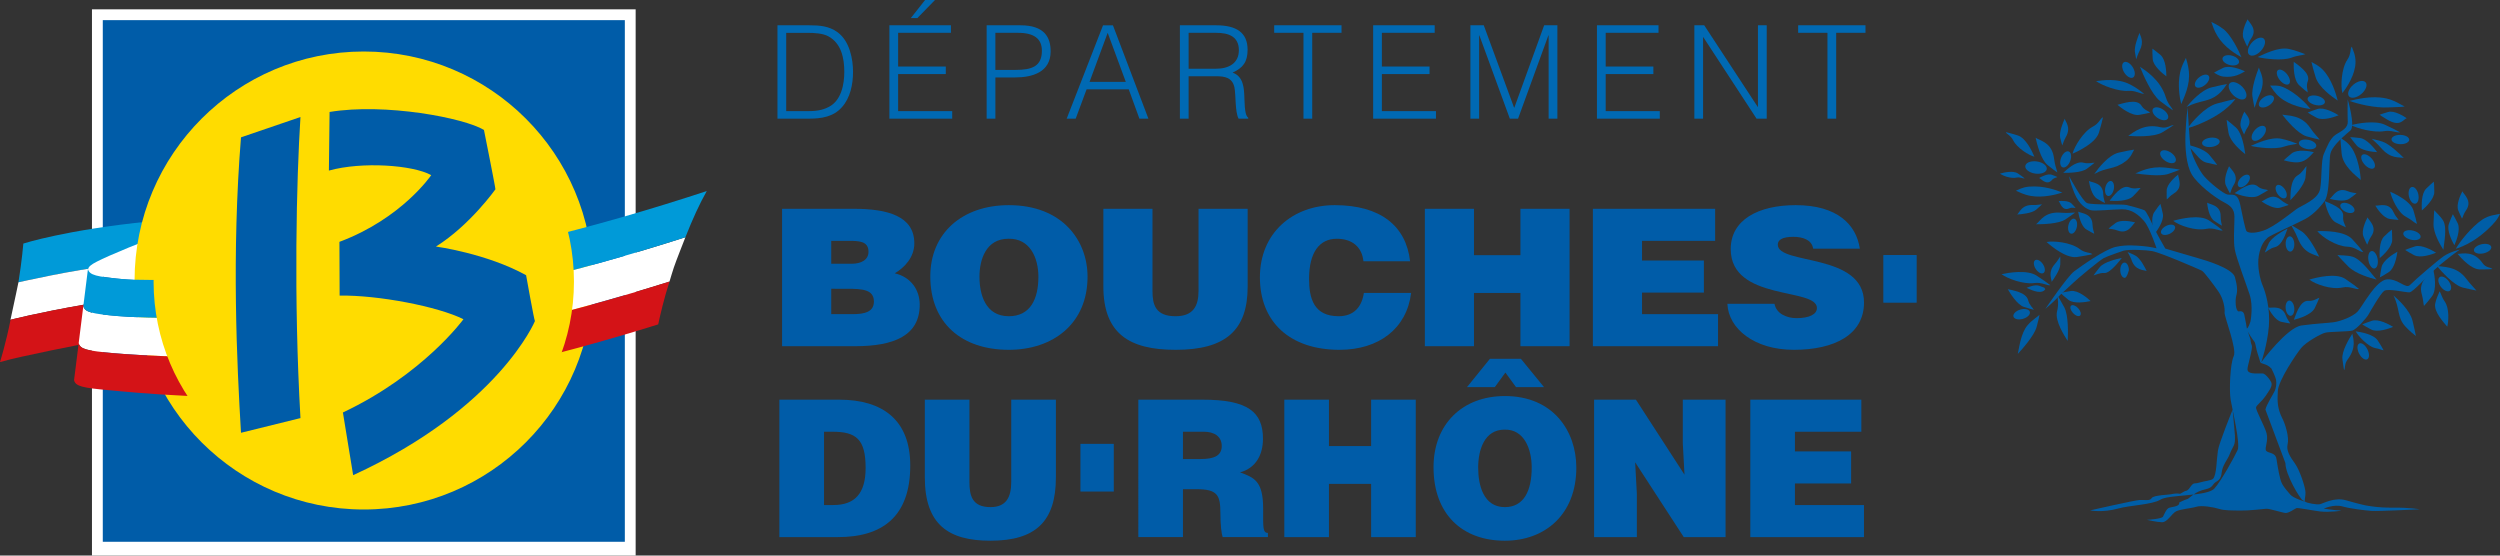 <?xml version="1.0" encoding="utf-8"?>
<!-- Generator: Adobe Illustrator 16.0.0, SVG Export Plug-In . SVG Version: 6.00 Build 0)  -->
<!DOCTYPE svg PUBLIC "-//W3C//DTD SVG 1.1//EN" "http://www.w3.org/Graphics/SVG/1.1/DTD/svg11.dtd">
<svg version="1.1" id="Layer_1" xmlns="http://www.w3.org/2000/svg" xmlns:xlink="http://www.w3.org/1999/xlink" x="0px" y="0px"
	 width="225px" height="50px" viewBox="0 0 225 50" style="enable-background:new 0 0 225 50;" xml:space="preserve">
<rect x="0" y="0" width="225" height="50" fill="#333333" stroke="none"/>
<g>
	<g>
		<path style="fill:#005EA7;" d="M205.688,41.682c0,1.032,1.3,3.188,1.55,3.336l0.249,0.146c-0.149-0.109,0.017-0.36,0.007-0.843
			c-0.011-0.482-0.517-1.998-0.945-2.6c-0.427-0.602-0.808-1.146-0.661-1.756c0.147-0.611-0.2-1.764-0.469-2.291
			c-0.444-0.866-0.474-1.526-0.416-2.485c0.057-0.96,1.661-3.331,2.101-3.867c0.44-0.537,1.765-1.278,2.165-1.379
			c0.401-0.101,2.045-0.093,2.429-0.188c0.385-0.098,1.283-1.131,1.461-1.438c0.178-0.306,1.071-1.884,1.414-2.136
			c0.344-0.25,1.99,0.162,2.287,0.13c0.296-0.029,1.516-1.358,1.881-1.701c1.347-1.265,2.64-2.145,2.64-2.145
			s-0.828,0.178-1.427,0.581c-0.512,0.344-2.559,2.094-3.053,2.601c-0.385,0.394-1.041-0.564-2.05-0.507
			c-1.009,0.057-2.225,2.421-2.658,2.894c-0.435,0.472-1.566,0.882-2.146,0.965c-0.58,0.081-1.587,0.112-2.907,0.293
			c-1.32,0.179-3.623,3.304-3.623,3.304s0.541-1.553,0.679-3.213c0.139-1.659-0.311-3.114-0.542-3.646
			c-0.232-0.53-0.534-1.756-0.358-2.744c0.177-0.988,0.542-1.37,0.795-1.601c0.252-0.23,2.401-1.165,3.366-1.674
			c0.965-0.513,1.675-1.511,1.675-1.511c0.629-0.618,0.442-3.681,0.604-4.371c0.125-0.539,0.745-1.209,1.797-2.086
			c0.477-0.397-0.238-2.806-0.238-2.806s-0.031,1.394,0.005,1.978c0.036,0.586-0.495,0.835-1.052,1.176
			c-0.555,0.343-0.825,1.147-1.095,1.738c-0.271,0.589-0.168,2.188-0.338,3.16c-0.171,0.973-1.675,1.492-2.123,1.815
			c-0.448,0.325-2.026,1.621-2.986,1.943c-0.96,0.323-1.412,0.167-1.518,0.053c-0.106-0.115-0.398-1.551-0.563-2.361
			c-0.242-1.186-0.772-0.857-1.158-0.939c-0.386-0.081-1.62-1.091-2.104-1.654c-0.485-0.563-1.121-1.944-1.209-2.506
			c-0.088-0.562-0.27-3.675-0.27-3.675s-0.137,1.095-0.189,2.377c-0.052,1.283,0.07,2.795,0.565,3.647
			c0.496,0.853,2.015,2.06,2.983,2.556c0.969,0.498,0.858,1.066,0.851,1.69c-0.007,0.625-0.093,1.746,0.035,2.496
			c0.126,0.749,0.994,3.023,1.341,4.079c0.347,1.057,0.071,2.429,0.071,2.429c-0.184,0.586-0.321,0.623-0.321,0.623
			s-0.135-0.83-0.234-1.253c-0.099-0.423-0.482-0.283-0.482-0.283c-0.336-0.024-0.342-1.086-0.235-1.438
			c0.106-0.349,0.106-0.833-0.125-1.65c-0.229-0.815-2.712-1.538-3.298-1.702c-0.584-0.166-2.967-0.871-2.967-0.871
			s-0.781-1.347-1.035-1.911c-0.254-0.563-0.674-1.438-0.833-1.531c-0.158-0.092-1.22-0.388-1.624-0.481
			c-0.404-0.093-3.123,0.017-3.553-0.174c-0.431-0.188-1.6-2.392-1.6-2.392s0,0.37,0.453,1.478c0.453,1.108,1.096,1.438,1.458,1.553
			c0.36,0.113,1.969-0.07,2.845-0.079c0.875-0.008,1.488,0.501,1.987,1.074c0.499,0.572,1.111,2.437,1.111,2.437
			s-0.605-0.142-1.156-0.188c-0.551-0.046-1.515-0.162-2.512,0.061c-0.997,0.226-3.116,1.74-3.731,2.192
			c-0.616,0.45-2.609,3.392-2.609,3.392s0.741-0.627,1.083-1c0.34-0.373,1.112-1.029,1.442-1.359
			c0.329-0.331,2.375-2.029,2.737-2.217c0.363-0.189,1.769-0.662,1.769-0.662c0.514-0.144,2.136-0.056,2.596,0.035
			s1.889,0.659,2.276,0.824c0.386,0.166,2.008,0.839,2.195,0.944c0.188,0.104,1.001,1.186,1.472,1.858
			c0.472,0.675,0.604,1.539,0.562,1.896c-0.042,0.359,1.141,3.301,0.822,3.941c-0.319,0.644-0.422,3.096-0.271,3.943
			c0.15,0.848,0.886,3.938,0.621,4.504c-0.265,0.565-1.454,2.763-2.094,3.462c-0.658,0.719-4.107,0.524-4.853,0.996
			c-0.706,0.448-2.758,0.509-3.775,0.794c-1.423,0.402-2.55,0.173-2.55,0.173s3.998-0.911,4.465-0.936
			c0.468-0.024,0.916,0.106,1.074-0.168c0.159-0.275,1.576-0.298,1.773-0.35c0.161-0.042,0.493-0.099,0.79-0.039
			c0,0,0.4-0.224,0.414-0.233c0.037-0.043,0.206,0.044,0.446-0.304c0.401-0.578,0.366-0.312,0.857-0.467
			c0.491-0.154,1.121-0.184,1.263-0.366c0.143-0.181,0.225-0.589,0.277-1.095c0.052-0.504,0.052-0.763,0.142-1.424
			c0.091-0.659,1.322-3.683,1.322-3.683s0.195,2.045,0.208,2.33c0.045,0.982-0.142,0.813-0.505,1.762
			c-0.139,0.362-0.621,0.918-0.685,1.564c-0.065,0.646-0.35,0.725-0.582,0.894c-0.233,0.167-0.236,0.471-0.818,0.602
			c-0.583,0.13-0.841,0.284-1.126,0.478c-0.247,0.169-0.419,0.328-0.514,0.396c-0.414,0.129-0.787,0.337-0.79,0.34
			c0.026-0.197,0.016,0.068,0,0.112c-0.086,0.244-0.622,0.269-0.884,0.347c-0.261,0.077-0.452,0.579-0.565,0.799
			c-0.114,0.22-1.451,0.291-1.451,0.291s0.877,0.206,1.358,0.217c0.481,0.01,0.872-0.781,1.267-0.982
			c0.394-0.199,1.339-0.263,1.821-0.411c0.483-0.148,1.561,0.035,2.047,0.192c0.487,0.155,1.115,0.135,1.911,0.15
			c0.796,0.016,2.079-0.146,2.348-0.163c0.269-0.016,1.395,0.341,1.691,0.38c0.296,0.042,0.871-0.383,1.007-0.436
			s1.379,0.203,2.137,0.3s2.154-0.073,1.844-0.082c-0.466-0.014-1.515-0.172-1.515-0.172s0.881-0.424,1.69-0.197
			c0.71,0.201,1.999,0.354,2.601,0.4c0.602,0.045,4.348-0.146,4.348-0.146s-0.95-0.162-2.349-0.145
			c-1.575,0.021-2.635-0.228-2.635-0.228s-0.574-0.121-1.645-0.434c-1.076-0.313-2.086,0.308-2.384,0.356
			c-0.298,0.048-1.127-0.113-1.277-0.221c0,0-1.098-0.319-1.37-0.656c-0.272-0.336-0.498-0.55-0.731-0.964
			c-0.232-0.414-0.41-1.657-0.509-2.252c-0.099-0.596-0.76-0.488-0.928-0.723c-0.168-0.231,0.229-0.903,0.036-1.588
			c-0.195-0.686-0.991-2.08-0.94-2.313c0.053-0.232,0.421-0.418,0.868-1.047c0.53-0.75,0.614-0.996,0.47-1.266
			c-0.195-0.362-0.484-0.633-0.65-0.722c-0.167-0.091-1.464,0.176-1.464-0.397c0-0.317,0.504-1.883,0.388-2.154
			c-0.116-0.271-0.116-0.531-0.116-0.531l-0.244-0.73c-0.03-0.069-0.027-0.084-0.027-0.084l0.027,0.084
			c0.034,0.075,0.108,0.215,0.27,0.473c0.311,0.492,0.375,0.389,0.454,0.867c0.077,0.479,0.336,1.151,0.388,1.396
			c0.052,0.247,0.556,0.104,1.022,0.621c0,0,0.362,0.712,0.415,1.035c0.051,0.323,0,0.687-0.116,0.959
			c-0.117,0.271-0.803,1.344-0.842,1.694"/>
		<path style="fill:#005EA7;" d="M210.814,8.377c-0.165-0.602-0.099-2.205,0.447-3.003c0.373-0.55,0.216-0.954,0.402-1.176
			c0.082,0.276,0.34,0.719,0.335,1.38C211.989,6.714,211.204,7.889,210.814,8.377"/>
		<path style="fill:#005EA7;" d="M211.45,9.077c0.606-0.13,1.988-0.507,3.311-0.218c0.779,0.171,1.345,0.593,1.662,0.721
			c-0.276,0.063-0.753,0.048-1.474,0.087C213.707,9.733,212.142,9.34,211.45,9.077"/>
		<path style="fill:#005EA7;" d="M210.395,9.051c-0.467-0.305-1.709-1.184-1.99-2.105c-0.196-0.632-0.311-1.084-0.373-1.363
			c0.217,0.137,0.62,0.271,1.053,0.729C209.836,7.105,210.247,8.451,210.395,9.051"/>
		<path style="fill:#005EA7;" d="M212.515,8.464c-0.413,0.348-0.907,0.439-1.102,0.206c-0.197-0.233-0.021-0.704,0.393-1.052
			c0.412-0.347,0.906-0.438,1.102-0.204C213.104,7.646,212.928,8.117,212.515,8.464"/>
		<path style="fill:#005EA7;" d="M205.4,10.316c0.514,0.113,1.717-0.003,2.514,1.188c0.351,0.523,0.697,0.842,0.861,1.064
			c-0.236-0.049-0.626-0.141-1.175-0.295C206.798,12.038,205.766,10.79,205.4,10.316"/>
		<path style="fill:#005EA7;" d="M211.589,11.258c0.571-0.14,2.142-0.459,3.071-0.024c0.639,0.296,1.079,0.525,1.345,0.674
			c-0.262,0.069-0.816-0.217-1.439-0.104C213.649,11.962,212.17,11.566,211.589,11.258"/>
		<path style="fill:#005EA7;" d="M199.028,13.226c-0.437,0.052-0.813-0.092-0.841-0.322c-0.027-0.229,0.304-0.458,0.742-0.51
			c0.436-0.053,0.813,0.09,0.839,0.321C199.797,12.944,199.465,13.173,199.028,13.226"/>
		<path style="fill:#005EA7;" d="M196.875,11.529c0.397-0.522,1.537-1.908,2.657-2.214c0.769-0.209,1.315-0.335,1.652-0.402
			c-0.179,0.242-0.48,0.589-1.059,1.039C199.176,10.692,197.601,11.37,196.875,11.529"/>
		<path style="fill:#005EA7;" d="M196.307,9.363c-0.127-0.514-0.343-1.714-0.096-2.839c0.143-0.646,0.405-1.051,0.521-1.31
			c0.063,0.234,0.197,0.598,0.264,1.192C197.136,7.661,196.547,8.797,196.307,9.363"/>
		<path style="fill:#005EA7;" d="M198.46,7.64c-0.327,0.268-0.715,0.335-0.867,0.149c-0.151-0.185-0.009-0.552,0.319-0.819
			c0.327-0.269,0.716-0.336,0.867-0.151C198.931,7.005,198.788,7.371,198.46,7.64"/>
		<path style="fill:#005EA7;" d="M196.733,13.011c0.438,0.082,1.622,0.351,2.117,0.943c0.341,0.405,0.568,0.703,0.701,0.89
			c-0.202-0.034-0.533-0.102-1-0.218C197.871,14.448,197.539,13.566,196.733,13.011"/>
		<path style="fill:#005EA7;" d="M192.597,6.005c0.506,0.348,1.824,1.17,2.316,2.718c0.23,0.725,0.534,0.891,0.651,1.205
			c-0.234-0.155-0.618-0.425-1.151-0.829C193.635,8.494,192.863,6.683,192.597,6.005"/>
		<path style="fill:#005EA7;" d="M194.18,10.615c-0.366-0.246-0.551-0.614-0.411-0.82c0.139-0.207,0.548-0.177,0.916,0.07
			c0.367,0.245,0.55,0.613,0.412,0.819C194.957,10.893,194.546,10.861,194.18,10.615"/>
		<path style="fill:#005EA7;" d="M191.542,12.228c0.448-0.297,1.414-1.146,2.894-0.779c0.613,0.152,0.913-0.213,1.198-0.187
			c-0.204,0.142-0.549,0.363-1.051,0.661C193.839,12.351,192.16,12.276,191.542,12.228"/>
		<path style="fill:#005EA7;" d="M210.473,10.376c-0.379,0.152-1.416,0.519-1.976,0.221c-0.384-0.202-0.646-0.363-0.804-0.469
			c0.174-0.073,0.462-0.183,0.873-0.317C209.169,9.619,210.127,10.159,210.473,10.376"/>
		<path style="fill:#005EA7;" d="M183.163,15.622c-0.533-0.077-0.93-0.386-0.886-0.687c0.043-0.302,0.512-0.482,1.045-0.404
			c0.534,0.076,0.93,0.385,0.886,0.686C184.166,15.519,183.697,15.699,183.163,15.622"/>
		<path style="fill:#005EA7;" d="M208.366,9.444c-0.427-0.102-0.73-0.369-0.677-0.594c0.054-0.225,0.445-0.324,0.873-0.221
			c0.428,0.103,0.731,0.367,0.676,0.594C209.184,9.448,208.793,9.549,208.366,9.444"/>
		<path style="fill:#005EA7;" d="M212.47,16.194c-0.445-0.372-1.641-1.295-1.724-2.387c-0.061-0.789-0.105-1.125-0.114-1.412
			c0.209,0.168,0.628,0.355,0.995,0.881C212.22,14.122,212.439,15.574,212.47,16.194"/>
		<path style="fill:#005EA7;" d="M213.942,13.693c-0.393-0.023-1.451-0.131-1.855-0.616c-0.28-0.333-0.463-0.58-0.57-0.734
			c0.182,0.008,0.478,0.029,0.894,0.081C213.018,12.506,213.703,13.364,213.942,13.693"/>
		<path style="fill:#005EA7;" d="M212.82,14.817c-0.297-0.325-0.398-0.715-0.228-0.87c0.171-0.157,0.551-0.02,0.847,0.306
			c0.296,0.326,0.398,0.716,0.226,0.871C213.495,15.279,213.116,15.144,212.82,14.817"/>
		<path style="fill:#005EA7;" d="M196.789,9.629c0.344-0.421,1.323-1.539,2.258-1.767c0.642-0.159,1.099-0.25,1.38-0.299
			c-0.154,0.197-0.331,0.56-0.815,0.949C198.742,9.21,198.022,8.992,196.789,9.629"/>
		<path style="fill:#005EA7;" d="M208.245,13.693c-0.308,0.284-0.729,1.021-1.79,0.911c-0.433-0.043-0.731-0.131-0.915-0.179
			c0.141-0.134,0.375-0.343,0.717-0.621C206.762,13.406,207.845,13.601,208.245,13.693"/>
		<path style="fill:#005EA7;" d="M207.599,13.408c-0.431-0.087-0.743-0.342-0.697-0.569c0.046-0.227,0.434-0.341,0.865-0.251
			c0.431,0.087,0.743,0.342,0.696,0.569C208.417,13.384,208.031,13.498,207.599,13.408"/>
		<path style="fill:#005EA7;" d="M219.325,23.938c0.535,0.099,1.772-0.009,2.63,1.14c0.391,0.523,0.745,0.847,0.922,1.069
			c-0.246-0.042-0.65-0.125-1.222-0.265C220.821,25.666,219.718,24.414,219.325,23.938"/>
		<path style="fill:#005EA7;" d="M219.682,25.818c-0.255-0.338-0.308-0.729-0.117-0.873c0.191-0.145,0.553,0.012,0.808,0.35
			c0.255,0.338,0.307,0.729,0.116,0.872C220.299,26.312,219.938,26.155,219.682,25.818"/>
		<path style="fill:#005EA7;" d="M219.002,24.276c0.105,0.481,0.335,1.789-0.129,2.396c-0.317,0.419-0.562,0.699-0.718,0.866
			c-0.053-0.221-0.065-0.601-0.207-1.104C217.634,25.316,218.675,24.644,219.002,24.276"/>
		<path style="fill:#005EA7;" d="M219.904,22.479c-0.254-0.392-0.914-1.487-0.888-2.329c0.016-0.579,0.043-0.985,0.068-1.232
			c0.119,0.178,0.559,0.521,0.813,0.96C220.261,20.524,219.946,21.94,219.904,22.479"/>
		<path style="fill:#005EA7;" d="M219.248,22.744c-0.38,0.152-1.417,0.518-1.977,0.22c-0.384-0.201-0.647-0.362-0.805-0.468
			c0.175-0.072,0.463-0.183,0.874-0.317C217.943,21.989,218.901,22.528,219.248,22.744"/>
		<path style="fill:#005EA7;" d="M216.979,21.572c-0.429-0.104-0.731-0.369-0.677-0.595c0.054-0.226,0.444-0.323,0.873-0.221
			c0.427,0.102,0.73,0.368,0.676,0.593C217.797,21.576,217.406,21.674,216.979,21.572"/>
		<path style="fill:#005EA7;" d="M223.525,22.8c-0.43,0.094-0.819-0.013-0.868-0.239c-0.05-0.226,0.258-0.485,0.688-0.58
			c0.43-0.094,0.819,0.014,0.868,0.239C224.263,22.445,223.955,22.705,223.525,22.8"/>
		<path style="fill:#005EA7;" d="M221.024,22.391c0.324-0.604,1.399-1.954,2.357-2.609c0.658-0.448,1.286-0.443,1.619-0.535
			c-0.144,0.28-0.188,0.464-0.719,1.02C223.016,21.593,221.738,22.176,221.024,22.391"/>
		<path style="fill:#005EA7;" d="M221.186,22.852c0.499-0.028,1.472-0.291,2.255,0.842c0.302,0.438,0.733,0.342,0.875,0.524
			c-0.231,0.019-0.608,0.034-1.137,0.032C222.406,24.235,221.502,23.239,221.186,22.852"/>
		<path style="fill:#005EA7;" d="M183.207,12.396c0.395,0.284,1.493,0.398,1.665,1.918c0.063,0.567,0.241,0.963,0.289,1.209
			c-0.185-0.128-0.482-0.349-0.891-0.679C183.678,14.353,183.319,12.929,183.207,12.396"/>
		<path style="fill:#005EA7;" d="M186.312,14.506c-0.156,0.394-0.462,0.642-0.685,0.552c-0.223-0.087-0.277-0.478-0.122-0.872
			c0.156-0.393,0.463-0.642,0.685-0.552C186.413,13.721,186.467,14.112,186.312,14.506"/>
		<path style="fill:#005EA7;" d="M185.687,15.555c0.3-0.247,1.124-1.104,1.828-0.911c0.425,0.117,0.801-0.01,1.003-0.001
			c-0.136,0.115-0.366,0.3-0.705,0.55C187.312,15.55,186.125,15.564,185.687,15.555"/>
		<path style="fill:#005EA7;" d="M183.523,16.021c0.209-0.12,0.783-0.42,1.135-0.294c0.241,0.086,0.408,0.158,0.509,0.207
			c-0.096,0.057-0.316,0.064-0.483,0.258C184.212,16.736,183.743,16.118,183.523,16.021"/>
		<path style="fill:#005EA7;" d="M189.857,18.067c0.29-0.335,1.075-1.509,1.793-1.198c0.433,0.186,0.806,0.024,1.009,0.048
			c-0.131,0.158-0.353,0.408-0.681,0.742C191.493,18.144,190.299,18.104,189.857,18.067"/>
		<path style="fill:#005EA7;" d="M190.238,17.045c-0.081,0.371-0.315,0.636-0.525,0.591c-0.21-0.044-0.315-0.382-0.236-0.754
			c0.08-0.372,0.315-0.635,0.525-0.591C190.212,16.336,190.318,16.674,190.238,17.045"/>
		<path style="fill:#005EA7;" d="M188.002,16.286c0.32,0.163,1.261,0.154,1.291,1.184c0.01,0.383,0.134,0.64,0.155,0.805
			c-0.149-0.072-0.389-0.199-0.717-0.394C188.255,17.59,188.058,16.642,188.002,16.286"/>
		<path style="fill:#005EA7;" d="M183.248,20.182c0.375-0.278,0.764-1.181,2.275-1.036c0.563,0.053,0.989-0.021,1.24-0.015
			c-0.169,0.131-0.458,0.338-0.881,0.621C185.256,20.155,183.79,20.188,183.248,20.182"/>
		<path style="fill:#005EA7;" d="M185.28,18.096c0.239-0.019,0.888-0.046,1.152,0.217c0.182,0.182,0.302,0.317,0.374,0.403
			c-0.111,0.011-0.315-0.075-0.547,0.029C185.6,19.038,185.438,18.278,185.28,18.096"/>
		<path style="fill:#005EA7;" d="M187.036,19.048c0.319,0.164,1.262,0.155,1.29,1.184c0.01,0.384,0.133,0.64,0.155,0.806
			c-0.149-0.072-0.39-0.2-0.717-0.394C187.29,20.352,187.092,19.404,187.036,19.048"/>
		<path style="fill:#005EA7;" d="M186.914,20.439c-0.081,0.373-0.315,0.636-0.525,0.591c-0.209-0.045-0.315-0.382-0.235-0.755
			c0.08-0.371,0.315-0.637,0.525-0.59C186.888,19.73,186.993,20.067,186.914,20.439"/>
		<path style="fill:#005EA7;" d="M213.891,25.161c-0.506-0.122-1.884-0.504-2.559-1.188c-0.465-0.469-0.779-0.812-0.965-1.026
			c0.232,0.053,0.833,0.002,1.377,0.162C212.54,23.354,213.477,24.704,213.891,25.161"/>
		<path style="fill:#005EA7;" d="M213.161,23.452c-0.077-0.434,0.045-0.816,0.274-0.857c0.228-0.041,0.475,0.278,0.551,0.711
			c0.077,0.434-0.045,0.817-0.273,0.857C213.484,24.204,213.237,23.885,213.161,23.452"/>
		<path style="fill:#005EA7;" d="M215.766,22.657c-0.053,0.405-0.241,1.49-0.773,1.832c-0.365,0.238-0.634,0.388-0.803,0.473
			c0.021-0.187,0.066-0.492,0.149-0.917C214.468,23.427,215.407,22.854,215.766,22.657"/>
		<path style="fill:#005EA7;" d="M209.225,18.1c0.404,0.184,1.752,0.604,1.66,1.379c-0.056,0.469,0.203,0.78,0.24,0.982
			c-0.188-0.081-0.492-0.225-0.906-0.442C209.616,19.69,209.315,18.535,209.225,18.1"/>
		<path style="fill:#005EA7;" d="M209.685,17.894c0.281-0.224,0.662-1.085,1.611-0.687c0.354,0.148,0.638,0.144,0.798,0.192
			c-0.128,0.105-0.343,0.271-0.656,0.489C210.977,18.201,210.031,17.989,209.685,17.894"/>
		<path style="fill:#005EA7;" d="M211.437,18.364c0.342,0.165,0.543,0.457,0.449,0.649c-0.094,0.193-0.447,0.215-0.789,0.05
			c-0.342-0.167-0.543-0.457-0.45-0.65C210.741,18.221,211.095,18.197,211.437,18.364"/>
		<path style="fill:#005EA7;" d="M200.615,14.957c0.174,0.315,0.961,0.834,0.41,1.704c-0.205,0.323-0.246,0.604-0.321,0.754
			c-0.083-0.144-0.21-0.385-0.374-0.728C200.098,16.181,200.463,15.283,200.615,14.957"/>
		<path style="fill:#005EA7;" d="M202.228,16.553c-0.26,0.277-0.598,0.383-0.754,0.235c-0.157-0.146-0.073-0.491,0.188-0.769
			c0.26-0.277,0.598-0.381,0.754-0.234C202.572,15.932,202.488,16.275,202.228,16.553"/>
		<path style="fill:#005EA7;" d="M201.114,17.38c0.376-0.234,1.474-1.122,2.067-0.615c0.358,0.308,0.761,0.265,0.949,0.347
			c-0.172,0.111-0.458,0.284-0.871,0.508C202.652,17.937,201.524,17.546,201.114,17.38"/>
		<path style="fill:#005EA7;" d="M207.951,9.813c-0.564-0.066-1.835-0.304-2.731-1.025c-0.518-0.416-0.736-0.857-0.909-1.084
			c0.26,0.025,0.705-0.087,1.289,0.188C206.698,8.408,207.567,9.327,207.951,9.813"/>
		<path style="fill:#005EA7;" d="M206.438,5.562c0.345,0.276,1.546,1.02,1.262,1.748c-0.171,0.439,0.003,0.805-0.012,1.011
			c-0.163-0.125-0.42-0.34-0.768-0.655C206.42,7.197,206.417,6.003,206.438,5.562"/>
		<path style="fill:#005EA7;" d="M205.176,7.199c-0.272-0.344-0.347-0.74-0.166-0.884c0.182-0.145,0.551,0.02,0.824,0.365
			c0.272,0.344,0.347,0.74,0.165,0.884C205.818,7.708,205.45,7.545,205.176,7.199"/>
		<path style="fill:#005EA7;" d="M220.893,22.073c-0.203-0.354-0.709-1.336-0.49-1.934c0.148-0.409,0.272-0.691,0.355-0.863
			c0.097,0.163,0.246,0.434,0.437,0.823C221.466,20.673,221.062,21.701,220.893,22.073"/>
		<path style="fill:#005EA7;" d="M190.571,9.432c0.43-0.104,1.753-0.597,2.155,0.072c0.243,0.404,0.638,0.492,0.791,0.63
			c-0.198,0.052-0.525,0.125-0.987,0.205C191.854,10.448,190.909,9.72,190.571,9.432"/>
		<path style="fill:#005EA7;" d="M185.612,17.328c-0.513,0.174-1.763,0.501-2.847,0.304c-0.654-0.117-1.068-0.361-1.332-0.467
			c0.234-0.084,0.563-0.32,1.189-0.369C183.974,16.692,185.035,17.11,185.612,17.328"/>
		<path style="fill:#005EA7;" d="M186.533,13.829c0.14-0.607,0.962-1.987,1.822-2.43c0.589-0.306,0.644-0.736,0.913-0.843
			c-0.06,0.282-0.173,0.739-0.361,1.372C188.619,12.852,187.107,13.583,186.533,13.829"/>
		<path style="fill:#005EA7;" d="M185.821,10.688c0.089,0.303,0.596,0.787,0.099,1.655c-0.186,0.323-0.248,0.602-0.318,0.75
			c-0.043-0.139-0.108-0.369-0.186-0.701C185.307,11.903,185.673,11.013,185.821,10.688"/>
		<path style="fill:#005EA7;" d="M194.971,6.87c-0.329-0.242-1.186-0.932-1.228-1.563c-0.031-0.434-0.033-0.741-0.026-0.931
			c0.154,0.11,0.4,0.297,0.731,0.574C194.927,5.363,194.974,6.461,194.971,6.87"/>
		<path style="fill:#005EA7;" d="M193.887,21.085c-0.11-0.393-0.36-1.464-0.005-1.987c0.243-0.361,0.431-0.604,0.553-0.749
			c0.054,0.181,0.132,0.479,0.222,0.902C194.78,19.87,194.141,20.765,193.887,21.085"/>
		<path style="fill:#005EA7;" d="M215.383,29.42c-0.378,0.155-1.412,0.529-1.974,0.237c-0.387-0.199-0.651-0.357-0.809-0.462
			c0.174-0.074,0.461-0.186,0.871-0.325C214.072,28.675,215.036,29.205,215.383,29.42"/>
		<path style="fill:#005EA7;" d="M212.316,31.816c-0.198-0.392-0.191-0.796,0.015-0.9c0.207-0.104,0.535,0.13,0.733,0.521
			c0.199,0.394,0.192,0.795-0.015,0.901C212.843,32.443,212.515,32.208,212.316,31.816"/>
		<path style="fill:#005EA7;" d="M212.012,29.822c0.439,0.056,1.619,0.255,1.993,0.833c0.259,0.395,0.423,0.686,0.518,0.869
			c-0.204-0.021-0.298-0.111-0.76-0.2C213.091,31.186,212.226,30.212,212.012,29.822"/>
		<path style="fill:#005EA7;" d="M211.711,30.037c0.076,0.441,0.392,1.236-0.423,2.315c-0.314,0.418-0.192,0.776-0.322,0.965
			c-0.039-0.203-0.093-0.537-0.149-1.018C210.744,31.596,211.438,30.451,211.711,30.037"/>
		<path style="fill:#005EA7;" d="M206.449,28.783c0.167-0.409,0.539-1.772,1.317-1.708c0.471,0.04,0.772-0.23,0.973-0.274
			c-0.074,0.19-0.205,0.499-0.409,0.922C208.023,28.335,206.88,28.678,206.449,28.783"/>
		<path style="fill:#005EA7;" d="M206.484,27.693c0.042,0.378-0.096,0.704-0.31,0.728c-0.213,0.024-0.421-0.263-0.463-0.64
			c-0.042-0.378,0.096-0.704,0.31-0.729C206.234,27.03,206.442,27.317,206.484,27.693"/>
		<path style="fill:#005EA7;" d="M204.123,27.686c0.355,0.054,1.246-0.255,1.601,0.712c0.132,0.359,0.331,0.564,0.404,0.715
			c-0.165-0.023-0.433-0.067-0.806-0.146C204.778,28.842,204.289,28.006,204.123,27.686"/>
		<path style="fill:#005EA7;" d="M190.958,23.217c-0.008,0.012-1.012,1.394-1.558,1.354c-0.445-0.033-0.781,0.182-0.981,0.215
			c0.104-0.151,0.282-0.396,0.551-0.731C189.369,23.567,190.525,23.3,190.958,23.217"/>
		<path style="fill:#005EA7;" d="M181.604,31.85c0.104-0.482,0.27-1.879,0.88-2.583c0.418-0.487,0.885-0.739,1.075-0.938
			c-0.044,0.221-0.122,0.585-0.266,1.109C183.081,30.205,182.01,31.413,181.604,31.85"/>
		<path style="fill:#005EA7;" d="M182.069,28.696c-0.406,0.117-0.79,0.026-0.857-0.202c-0.067-0.23,0.208-0.512,0.615-0.631
			c0.406-0.119,0.791-0.028,0.857,0.202C182.751,28.295,182.476,28.577,182.069,28.696"/>
		<path style="fill:#005EA7;" d="M180.7,26.025c0.396,0.103,1.658,0.265,1.832,0.993c0.104,0.439,0.422,0.684,0.519,0.862
			c-0.185-0.043-0.483-0.124-0.9-0.258C181.542,27.42,180.917,26.409,180.7,26.025"/>
		<path style="fill:#005EA7;" d="M180.14,24.678c0.614-0.133,2.292-0.43,3.155,0.128c0.594,0.383,0.996,0.676,1.238,0.864
			c-0.282,0.066-0.791-0.299-1.455-0.196C182.106,25.612,180.67,25.072,180.14,24.678"/>
		<path style="fill:#005EA7;" d="M186.09,30.685c-0.271-0.445-1.172-1.793-0.955-2.656c0.179-0.71,0.034-1.125,0.055-1.408
			c0.127,0.203,0.328,0.546,0.599,1.045C186.177,28.405,186.126,30.071,186.09,30.685"/>
		<path style="fill:#005EA7;" d="M188.155,27.095c-0.407,0.089-1.513,0.285-2.005-0.114c-0.34-0.272-0.566-0.481-0.7-0.616
			c0.188-0.044,0.497-0.107,0.932-0.175C187.019,26.1,187.857,26.813,188.155,27.095"/>
		<path style="fill:#005EA7;" d="M186.568,28.17c-0.224-0.247-0.301-0.542-0.171-0.659c0.129-0.119,0.416-0.014,0.64,0.231
			c0.224,0.246,0.301,0.541,0.171,0.66C187.079,28.52,186.792,28.416,186.568,28.17"/>
		<path style="fill:#005EA7;" d="M183.867,23.783c0.207,0.319,0.228,0.672,0.048,0.788c-0.181,0.118-0.494-0.046-0.7-0.366
			c-0.207-0.319-0.228-0.672-0.048-0.788C183.347,23.3,183.661,23.464,183.867,23.783"/>
		<path style="fill:#005EA7;" d="M184.648,25.366c-0.009-0.31-0.36-0.873,0.303-1.619c0.246-0.277,0.369-0.533,0.47-0.663
			c0.006,0.142,0.011,0.377,0.003,0.713C185.41,24.29,184.861,25.08,184.648,25.366"/>
		<path style="fill:#005EA7;" d="M182.396,25.906c0.202-0.088,0.758-0.309,1.112-0.192c0.243,0.081,0.411,0.146,0.513,0.188
			c-0.092,0.043,0.151,0.061-0.006,0.21C183.57,26.534,182.618,25.993,182.396,25.906"/>
		<path style="fill:#005EA7;" d="M190.824,24.323c-0.005-0.38,0.165-0.69,0.379-0.693c0.216-0.004,0.394,0.303,0.399,0.683
			c-0.001-0.035-0.159,0.69-0.379,0.693C191.008,25.009,190.83,24.704,190.824,24.323"/>
		<path style="fill:#005EA7;" d="M193.196,24.393c-0.295-0.122-1.02-0.03-1.351-0.979c-0.123-0.352-0.295-0.579-0.361-0.729
			c0.137,0.054,0.361,0.15,0.672,0.301C192.609,23.211,193.046,24.069,193.196,24.393"/>
		<path style="fill:#005EA7;" d="M188.484,15.659c0.327-0.468,1.265-1.71,2.205-1.923c0.646-0.15,1.106-0.23,1.389-0.271
			c-0.147,0.22-0.261,0.672-0.779,1.054C190.228,15.31,189.706,14.99,188.484,15.659"/>
		<path style="fill:#005EA7;" d="M181.551,19.305c0.228-0.22,0.42-0.893,1.421-0.854c0.373,0.015,0.647-0.06,0.812-0.065
			c-0.103,0.104-0.278,0.268-0.536,0.489C182.866,19.197,181.907,19.285,181.551,19.305"/>
		<path style="fill:#005EA7;" d="M207.84,25.163c0.642-0.189,2.392-0.632,3.246-0.057c0.589,0.394,0.986,0.698,1.224,0.896
			c-0.295,0.095-0.797-0.286-1.488-0.127C209.809,26.094,208.363,25.574,207.84,25.163"/>
		<path style="fill:#005EA7;" d="M215.407,26.585c0.408,0.348,1.49,1.342,1.719,2.277c0.16,0.641,0.251,1.098,0.301,1.378
			c-0.19-0.158-0.51-0.395-0.918-0.828C215.697,28.549,216.031,27.82,215.407,26.585"/>
		<path style="fill:#005EA7;" d="M188.645,7.303c0.588-0.081,1.923-0.289,3.069,0.301c0.629,0.322,1.007,0.651,1.253,0.832
			c-0.27,0.043-0.786-0.309-1.423-0.258C190.609,8.242,189.184,7.681,188.645,7.303"/>
		<path style="fill:#005EA7;" d="M191.179,6.524c-0.231-0.377-0.246-0.787-0.034-0.917c0.212-0.131,0.572,0.067,0.804,0.444
			c0.23,0.375,0.245,0.786,0.033,0.918C191.77,7.1,191.41,6.899,191.179,6.524"/>
		<path style="fill:#005EA7;" d="M180,15.626c0.318-0.092,1.183-0.302,1.608-0.016c0.294,0.194,0.491,0.345,0.61,0.443
			c-0.146,0.045-0.396-0.144-0.738-0.068C180.979,16.089,180.261,15.828,180,15.626"/>
		<path style="fill:#005EA7;" d="M192.186,15.603c0.457-0.18,1.313-0.655,2.66-0.525c0.64,0.063,1.081,0.144,1.353,0.19
			c-0.208,0.085-0.56,0.218-1.069,0.392C194.375,15.906,192.775,15.694,192.186,15.603"/>
		<path style="fill:#005EA7;" d="M195.297,21.029c-0.338,0.171-0.692,0.155-0.789-0.037c-0.097-0.191,0.1-0.485,0.439-0.656
			c0.338-0.172,0.692-0.155,0.79,0.035C195.833,20.563,195.637,20.857,195.297,21.029"/>
		<path style="fill:#005EA7;" d="M183.093,14.105c-0.481-0.119-1.567-0.789-1.908-1.479c-0.236-0.472-0.578-0.521-0.659-0.736
			c0.224,0.052,0.585,0.146,1.087,0.304C182.342,12.436,182.906,13.646,183.093,14.105"/>
		<path style="fill:#005EA7;" d="M214.176,23.231c-0.028-0.407-0.058-1.506,0.396-1.949c0.31-0.304,0.545-0.503,0.692-0.621
			c0.017,0.188,0.033,0.496,0.036,0.928C215.296,22.222,214.489,22.968,214.176,23.231"/>
		<path style="fill:#005EA7;" d="M215.114,17.254c0.506,0.219,1.845,0.861,2.094,1.681c0.172,0.56,0.269,0.967,0.318,1.216
			c-0.236-0.097-0.477-0.369-0.994-0.642C215.777,19.112,215.236,17.791,215.114,17.254"/>
		<path style="fill:#005EA7;" d="M217.971,18.935c-0.031-0.407-0.068-1.512,0.385-1.958c0.31-0.306,0.542-0.511,0.69-0.629
			c0.018,0.189,0.037,0.498,0.042,0.933C219.089,17.913,218.284,18.67,217.971,18.935"/>
		<path style="fill:#005EA7;" d="M216.803,17.671c-0.091-0.414,0.025-0.791,0.259-0.841c0.234-0.052,0.496,0.242,0.586,0.655
			c0.09,0.415-0.026,0.791-0.259,0.842C217.156,18.379,216.893,18.085,216.803,17.671"/>
		<path style="fill:#005EA7;" d="M220.253,29.404c-0.301-0.37-1.222-1.34-1.086-2.067c0.091-0.5,0.329-0.905,0.391-1.118
			c0.142,0.168,0.178,0.512,0.472,0.922C220.453,27.746,220.374,28.943,220.253,29.404"/>
		<path style="fill:#005EA7;" d="M192.56,2.956c0.058,0.294,0.451,0.745-0.002,1.627c-0.169,0.328-0.235,0.604-0.301,0.755
			c-0.028-0.134-0.07-0.358-0.117-0.682C192.075,4.18,192.422,3.284,192.56,2.956"/>
		<path style="fill:#005EA7;" d="M221.613,17.218c0.158,0.323,0.917,0.88,0.325,1.722c-0.221,0.313-0.275,0.593-0.357,0.738
			c-0.076-0.147-0.192-0.393-0.337-0.745C221.035,18.414,221.444,17.538,221.613,17.218"/>
		<path style="fill:#005EA7;" d="M216.604,10.636c-0.338,0.121-0.573,0.825-1.746,0.131c-0.33-0.194-0.559-0.34-0.694-0.438
			c0.155-0.06,0.413-0.146,0.779-0.253C215.478,9.928,216.306,10.434,216.604,10.636"/>
		<path style="fill:#005EA7;" d="M216.339,14.214c-0.403-0.096-1.171,0.13-2.069-0.926c-0.334-0.393-0.653-0.631-0.812-0.797
			c0.186,0.042,0.492,0.118,0.926,0.243C215.021,12.927,215.991,13.859,216.339,14.214"/>
		<path style="fill:#005EA7;" d="M216.02,12.976c-0.44-0.011-0.791-0.208-0.785-0.439c0.006-0.231,0.368-0.41,0.808-0.397
			c0.44,0.012,0.792,0.208,0.785,0.44C216.821,12.81,216.459,12.988,216.02,12.976"/>
		<path style="fill:#005EA7;" d="M195.586,19.875c0.637-0.184,2.377-0.604,3.232-0.031c0.588,0.393,0.987,0.694,1.225,0.892
			c-0.293,0.089-0.796-0.288-1.483-0.138C197.554,20.805,196.109,20.283,195.586,19.875"/>
		<path style="fill:#005EA7;" d="M198.639,18.24c0.31,0.183,1.251,0.229,1.22,1.257c-0.011,0.383,0.098,0.646,0.11,0.813
			c-0.146-0.081-0.377-0.223-0.694-0.435C198.818,19.559,198.674,18.6,198.639,18.24"/>
		<path style="fill:#005EA7;" d="M184.193,21.781c0.611-0.129,2.208,0.034,2.971,0.627c0.527,0.405,0.939,0.272,1.148,0.473
			c-0.28,0.063-0.743,0.155-1.396,0.251C185.959,23.259,184.658,22.198,184.193,21.781"/>
		<path style="fill:#005EA7;" d="M208.559,20.805c0.663-0.028,2.452-0.03,3.15,0.727c0.481,0.517,0.797,0.906,0.982,1.152
			c-0.306,0.019-0.707-0.467-1.41-0.481C210.255,22.169,208.971,21.324,208.559,20.805"/>
		<path style="fill:#005EA7;" d="M213.077,19.566c0.158,0.323,0.918,0.88,0.325,1.721c-0.22,0.313-0.276,0.594-0.357,0.738
			c-0.076-0.146-0.192-0.394-0.338-0.746C212.5,20.763,212.909,19.885,213.077,19.566"/>
		<path style="fill:#005EA7;" d="M213.776,18.509c0.358,0.029,1.225-0.342,1.646,0.598c0.157,0.349,0.369,0.54,0.453,0.685
			c-0.166-0.01-0.437-0.034-0.814-0.09C214.511,19.614,213.964,18.816,213.776,18.509"/>
		<path style="fill:#005EA7;" d="M203.186,5.135c0.505-0.225,1.838-0.933,2.809-0.732c0.668,0.136,1.206,0.391,1.49,0.471
			c-0.23,0.106-0.693,0.102-1.253,0.316C205.406,5.495,203.802,5.294,203.186,5.135"/>
		<path style="fill:#005EA7;" d="M201.731,5.153c-0.471-0.261-1.518-0.877-2.145-1.887c-0.351-0.563-0.465-1.025-0.569-1.291
			c0.218,0.116,0.587,0.26,1.069,0.627C200.805,3.15,201.495,4.582,201.731,5.153"/>
		<path style="fill:#005EA7;" d="M203.488,4.57c-0.363,0.398-0.84,0.555-1.064,0.35c-0.227-0.205-0.114-0.695,0.25-1.094
			c0.363-0.398,0.84-0.555,1.064-0.35C203.963,3.682,203.852,4.171,203.488,4.57"/>
		<path style="fill:#005EA7;" d="M202.051,6.417c-0.356,0.2-0.937,0.592-1.928,0.479c-0.433-0.048-0.691-0.273-0.86-0.356
			c0.163-0.096,0.434-0.243,0.823-0.432C200.658,5.841,201.679,6.248,202.051,6.417"/>
		<path style="fill:#005EA7;" d="M200.656,5.847c-0.409-0.109-0.689-0.386-0.627-0.617s0.443-0.331,0.853-0.22
			c0.408,0.109,0.69,0.386,0.627,0.617C201.447,5.857,201.065,5.956,200.656,5.847"/>
		<path style="fill:#005EA7;" d="M201.001,8.568c-0.389-0.372-0.534-0.854-0.323-1.073c0.211-0.221,0.698-0.096,1.087,0.276
			c0.389,0.374,0.533,0.854,0.322,1.074C201.876,9.067,201.391,8.942,201.001,8.568"/>
		<path style="fill:#005EA7;" d="M203.304,6.074c0.094,0.443,0.694,1.113,0.037,2.474c-0.245,0.506-0.335,0.93-0.431,1.161
			c-0.047-0.203-0.114-0.544-0.192-1.032C202.608,7.954,203.106,6.576,203.304,6.074"/>
		<path style="fill:#005EA7;" d="M204.212,9.488c-0.355,0.23-0.749,0.253-0.879,0.053c-0.13-0.201,0.053-0.551,0.408-0.78
			s0.749-0.253,0.879-0.053C204.75,8.909,204.568,9.26,204.212,9.488"/>
		<path style="fill:#005EA7;" d="M202.281,1.739c0.158,0.322,0.918,0.879,0.326,1.721c-0.221,0.313-0.276,0.593-0.358,0.738
			c-0.076-0.148-0.192-0.394-0.338-0.746C201.704,2.936,202.113,2.058,202.281,1.739"/>
		<path style="fill:#005EA7;" d="M202.572,13.129c0.49-0.202,1.781-0.834,2.728-0.644c0.652,0.128,1.177,0.364,1.453,0.438
			c-0.224,0.096-0.672,0.088-1.216,0.279C204.735,13.475,203.172,13.278,202.572,13.129"/>
		<path style="fill:#005EA7;" d="M202.073,13.879c-0.375-0.294-1.366-1.13-1.506-1.922c-0.099-0.546-0.147-0.933-0.169-1.171
			c0.175,0.133,0.457,0.358,0.84,0.696C201.794,11.984,202.012,13.364,202.073,13.879"/>
		<path style="fill:#005EA7;" d="M203.632,12.31c-0.303,0.332-0.702,0.464-0.89,0.293c-0.188-0.172-0.094-0.582,0.209-0.914
			c0.304-0.333,0.701-0.463,0.89-0.291C204.029,11.567,203.936,11.977,203.632,12.31"/>
		<path style="fill:#005EA7;" d="M201.996,10.05c0.132,0.269,0.767,0.734,0.271,1.438c-0.184,0.261-0.229,0.495-0.298,0.617
			c-0.064-0.124-0.161-0.33-0.283-0.624C201.513,11.05,201.855,10.314,201.996,10.05"/>
		<path style="fill:#005EA7;" d="M206.132,18.019c0.026-0.445-0.054-1.81,0.662-2.239c0.432-0.26,0.62-0.673,0.786-0.833
			c-0.009,0.206-0.033,0.544-0.087,1.021C207.402,16.668,206.485,17.662,206.132,18.019"/>
		<path style="fill:#005EA7;" d="M205.626,17.024c0.215,0.313,0.247,0.665,0.07,0.787c-0.176,0.123-0.495-0.033-0.71-0.345
			c-0.215-0.313-0.247-0.666-0.07-0.788C205.093,16.557,205.411,16.712,205.626,17.024"/>
		<path style="fill:#005EA7;" d="M203.542,18.13c0.337-0.119,0.978-0.811,1.746-0.127c0.286,0.255,0.557,0.343,0.693,0.439
			c-0.156,0.061-0.414,0.146-0.78,0.252C204.665,18.841,203.838,18.335,203.542,18.13"/>
		<path style="fill:#005EA7;" d="M194.871,14.479c-0.367-0.246-0.551-0.613-0.412-0.819c0.139-0.208,0.549-0.176,0.915,0.07
			c0.367,0.246,0.551,0.612,0.412,0.82C195.647,14.758,195.237,14.728,194.871,14.479"/>
		<path style="fill:#005EA7;" d="M196.032,15.711c0.015,0.359,0.486,1.174-0.395,1.707c-0.328,0.198-0.491,0.431-0.625,0.531
			c-0.01-0.166-0.018-0.438-0.01-0.818C195.022,16.574,195.75,15.935,196.032,15.711"/>
		<path style="fill:#005EA7;" d="M192.165,20.015c-0.276,0.23-0.635,1.103-1.594,0.728c-0.357-0.14-0.642-0.126-0.803-0.171
			c0.125-0.109,0.337-0.281,0.644-0.507C190.865,19.74,191.815,19.928,192.165,20.015"/>
		<path style="fill:#005EA7;" d="M208.732,23.115c-0.415-0.236-1.382-0.232-1.949-1.707c-0.21-0.55-0.472-0.918-0.581-1.155
			c0.192,0.106,0.506,0.29,0.946,0.571C207.791,21.245,208.49,22.607,208.732,23.115"/>
		<path style="fill:#005EA7;" d="M205.711,21.975c-0.017-0.381,0.145-0.695,0.359-0.704c0.215-0.01,0.401,0.29,0.418,0.67
			c0.017,0.379-0.144,0.695-0.358,0.702C205.916,22.652,205.728,22.353,205.711,21.975"/>
		<path style="fill:#005EA7;" d="M205.878,20.571c-0.143,0.363-0.451,1.521-1.165,1.684c-0.431,0.097-0.7,0.388-0.882,0.477
			c0.063-0.168,0.176-0.443,0.353-0.827C204.45,21.345,205.487,20.771,205.878,20.571"/>
	</g>
	<g>
		<g>
			<rect x="8.277" y="0.839" style="fill:#FFFFFF;" width="48.932" height="49.161"/>
			<path style="fill:#FFFFFF;" d="M32.708,25.253"/>
		</g>
		<g>
			<rect x="9.251" y="1.813" style="fill:#005CA8;" width="46.984" height="46.947"/>
			<path style="fill:#005CA8;" d="M32.744,25.287"/>
		</g>
		<g>
			<path style="fill:#009AD8;" d="M13.511,19.921c-7.596,0.76-11.41,2-11.41,2s-0.117,1.474-0.441,3.485
				c0,0,5.096-1.152,8.149-1.461l3.103-1.405L13.511,19.921z"/>
			<path style="fill:#FFFFFF;" d="M7.683,27.397C3.304,28.16,0.952,28.78,0.952,28.78l-0.008-0.006
				c0.396-1.802,0.716-3.368,0.716-3.368S6.75,24.25,9.802,23.94l-2.127,3.452L7.683,27.397z"/>
		</g>
		<path style="fill:#D41317;" d="M7.682,27.397v3.526c0,0-5.931,1.141-7.682,1.664c0,0,0.537-1.706,0.95-3.808
			C0.95,28.78,3.303,28.16,7.682,27.397z"/>
		<path style="fill:#FFFFFF;" d="M13.089,25.254c0,0-5.19-0.177-5.155-0.92c0.014-0.277,0.068-0.302,0.229-0.448
			c0.352-0.323,2.208-1.141,5.701-2.525L13.089,25.254z"/>
		<ellipse style="fill:#FFDC00;" cx="32.737" cy="25.245" rx="20.626" ry="20.61"/>
		<path style="fill:#FFFFFF;" d="M7.499,27.546c0.123,0.556,0.782,0.695,3.111,0.9c2.327,0.21,9.921,0.355,19.096-0.254
			c10.745-0.718,22.659-3.851,31.98-6.841c-0.236,0.617-0.817,2.062-1.041,2.726c-0.148,0.439-0.262,0.846-0.39,1.263
			c-9.162,2.893-20.607,5.827-30.967,6.519c-9.173,0.609-16.767,0.131-19.096-0.077c-2.328-0.209-2.988-0.348-3.11-0.901
			L7.499,27.546z"/>
		<path style="fill:#009AD8;" d="M7.916,24.212c0.122,0.555,0.782,0.694,3.11,0.903c2.328,0.206,9.922,0.02,19.096-0.591
			c11.339-0.756,23.978-4.201,33.5-7.334l-0.002-0.006l-0.011,0.008c-0.635,1.122-1.265,2.487-1.923,4.159
			c-9.321,2.99-21.235,6.123-31.98,6.841c-9.174,0.609-16.769,0.464-19.096,0.254c-2.329-0.205-2.988-0.345-3.111-0.9L7.916,24.212z
			"/>
		<path style="fill:#D41317;" d="M6.665,34.212c0.122,0.557,0.782,0.695,3.111,0.903c2.329,0.209,9.921,1.021,19.096,0.407
			c10.135-0.674,21.308-3.497,30.365-6.327l-0.001,0.008c0.179-0.84,0.527-2.354,1.02-3.863c-9.162,2.893-20.607,5.827-30.967,6.519
			c-9.173,0.609-16.767,0.131-19.096-0.077c-2.328-0.209-2.988-0.348-3.11-0.901L6.665,34.212z"/>
		<ellipse style="fill:#FFDC00;" cx="32.739" cy="25.342" rx="18.917" ry="18.902"/>
		<path style="fill:#005CA8;" d="M27.042,10.531c-0.357,5.6-0.622,16.249,0,27.097L21.69,38.95c-0.37-6.195-0.847-16.108,0-26.589
			L27.042,10.531z"/>
		<path style="fill:#005CA8;" d="M48.144,28.897c0,0-3.25,7.853-16.36,13.868l-0.923-5.642c7.241-3.42,10.849-8.392,10.849-8.392
			c-2.284-1.147-7.692-2.184-11.144-2.128l-0.018-4.837c5.621-2.098,8.261-6.003,8.261-6.003c-1.654-0.918-6.229-1.238-9.209-0.411
			l0.061-5.275c5.006-0.828,12.132,0.542,13.894,1.618c0,0,1.049,5.23,1.032,5.343c0,0-2.306,3.25-5.353,5.151
			c0,0,4.555,0.614,8.114,2.579C47.348,24.77,48.083,28.873,48.144,28.897z"/>
	</g>
	<g>
		<path style="fill:#005CA8;" d="M70.386,31.158V18.791h6.448c3.036,0,5.455,0.649,5.455,3.108c0,1.27-0.9,2.199-1.763,2.696
			c1.462,0.344,2.249,1.495,2.249,2.836c0,2.767-2.305,3.727-5.81,3.727H70.386z M74.81,21.677v2.061h1.836
			c0.881,0,1.519-0.36,1.519-1.082c0-0.96-0.863-0.979-1.8-0.979H74.81z M74.81,25.989v2.284h1.93c1.087,0,1.911-0.207,1.911-1.135
			c0-1.083-1.03-1.149-2.436-1.149H74.81z"/>
		<path style="fill:#005CA8;" d="M97.879,24.906c0,4.21-3.093,6.577-7.085,6.577c-4.235,0-7.066-2.404-7.066-6.611
			c0-3.883,2.869-6.408,7.066-6.408C95.611,18.464,97.879,21.644,97.879,24.906z M88.152,24.906c0,1.581,0.525,3.555,2.642,3.555
			c1.912,0,2.662-1.512,2.662-3.555c0-1.685-0.75-3.47-2.699-3.419C88.751,21.487,88.152,23.343,88.152,24.906z"/>
		<path style="fill:#005CA8;" d="M99.301,18.791h4.423v7.403c0,1.221,0.262,2.267,2.08,2.267c1.593,0,2.063-0.928,2.063-2.267
			v-7.403h4.423v6.991c0,3.969-2.005,5.701-6.485,5.701c-4.178,0-6.503-1.46-6.503-5.719V18.791z"/>
		<path style="fill:#005CA8;" d="M122.709,23.514c-0.131-1.288-1.013-2.026-2.4-2.026c-1.556,0-2.492,1.22-2.492,3.605
			c0,1.739,0.412,3.368,2.661,3.368c1.425,0,2.099-0.908,2.268-2.095h4.255c-0.395,3.196-2.887,5.117-6.448,5.117
			c-4.461,0-7.161-2.504-7.161-6.526c0-4.002,2.962-6.493,6.729-6.493c4.124,0,6.43,1.874,6.786,5.05H122.709z"/>
		<path style="fill:#005CA8;" d="M128.236,31.158V18.791h4.423v4.175h4.179v-4.175h4.423v12.367h-4.423v-4.792h-4.179v4.792H128.236
			z"/>
		<path style="fill:#005CA8;" d="M143.359,31.158V18.791h11.002v2.886h-6.579v1.77h5.567v2.886h-5.567v1.941h6.841v2.885H143.359z"
			/>
		<path style="fill:#005CA8;" d="M163.188,22.381c-0.075-0.43-0.319-0.686-0.638-0.841c-0.318-0.156-0.712-0.227-1.143-0.227
			c-0.975,0-1.406,0.261-1.406,0.706c0,1.854,7.76,0.704,7.76,5.204c0,2.87-2.606,4.26-6.317,4.26c-3.56,0-5.886-1.905-5.979-4.139
			h4.237c0.093,0.447,0.355,0.774,0.73,0.98c0.355,0.206,0.824,0.31,1.255,0.31c1.106,0,1.837-0.328,1.837-0.913
			c0-1.87-7.759-0.583-7.759-5.307c0-2.628,2.473-3.951,5.848-3.951c3.749,0,5.454,1.753,5.772,3.917H163.188z"/>
		<path style="fill:#005CA8;" d="M70.143,48.339V35.97h5.38c3.949,0,6.4,1.856,6.4,5.927c0,4.657-2.571,6.442-6.503,6.442H70.143z
			 M74.161,45.453h0.851c1.873,0,2.894-0.995,2.894-3.334c0-2.576-0.833-3.264-2.979-3.264h-0.765V45.453z"/>
		<path style="fill:#005CA8;" d="M83.231,35.97h4.018v7.404c0,1.221,0.238,2.267,1.891,2.267c1.446,0,1.871-0.928,1.871-2.267V35.97
			h4.019v6.992c0,3.969-1.822,5.702-5.889,5.702c-3.797,0-5.908-1.461-5.908-5.72V35.97z"/>
		<path style="fill:#005CA8;" d="M106.466,44.027v4.312h-4.017V35.97h5.788c4.086,0,5.43,1.115,5.43,3.521
			c0,1.426-0.63,2.628-2.06,3.023c1.293,0.479,2.077,0.79,2.077,3.281c0,1.615-0.051,2.166,0.426,2.166v0.377h-4.069
			c-0.103-0.274-0.205-1.065-0.205-2.165c0-1.616-0.271-2.146-2.145-2.146H106.466z M106.466,41.314h1.583
			c1.242,0,1.907-0.313,1.907-1.17c0-0.876-0.682-1.289-1.618-1.289h-1.873V41.314z"/>
		<path style="fill:#005CA8;" d="M115.588,48.339V35.97h4.018v4.175h3.796V35.97h4.018v12.369h-4.018v-4.794h-3.796v4.794H115.588z"
			/>
		<path style="fill:#005CA8;" d="M141.869,42.084c0,4.211-2.808,6.58-6.433,6.58c-3.848,0-6.418-2.403-6.418-6.613
			c0-3.882,2.604-6.407,6.418-6.407C139.811,35.644,141.869,38.822,141.869,42.084z M134.09,32.295h2.792l2.077,2.545h-2.519
			l-0.954-1.31l-0.953,1.31h-2.503L134.09,32.295z M133.035,42.084c0,1.584,0.477,3.557,2.401,3.557
			c1.736,0,2.417-1.513,2.417-3.557c0-1.681-0.681-3.468-2.452-3.417C133.58,38.667,133.035,40.522,133.035,42.084z"/>
		<path style="fill:#005CA8;" d="M151.605,42.722l-0.153-2.816V35.97h3.848v12.369h-3.762l-4.375-6.734l0.153,2.817v3.917h-3.846
			V35.97h3.762L151.605,42.722z"/>
		<path style="fill:#005CA8;" d="M157.527,48.339V35.97h9.993v2.886h-5.976v1.77h5.056v2.887h-5.056v1.941h6.214v2.886H157.527z"/>
	</g>
	<g>
		<path style="fill:#0069B3;" d="M69.972,10.68V2.276h2.846c0.925,0,1.791,0.058,2.567,0.629c1.099,0.807,1.388,2.441,1.388,3.564
			c0,1.107-0.243,2.344-1.006,3.183c-0.763,0.866-1.851,1.027-2.949,1.027H69.972z M70.758,10.004h1.886
			c0.705,0,1.318-0.048,1.955-0.386c1.11-0.571,1.388-2.008,1.388-3.148c0-1.229-0.266-2.57-1.434-3.201
			c-0.498-0.268-1.214-0.314-1.908-0.314h-1.886V10.004z"/>
		<path style="fill:#0069B3;" d="M80.044,10.68V2.276h5.54v0.678h-4.753v3.033h4.29v0.678h-4.29v3.339h4.868v0.676H80.044z
			 M81.976,1.623L83.259,0h0.891l-1.584,1.623H81.976z"/>
		<path style="fill:#0069B3;" d="M88.798,10.68V2.276h3.041c2.164,0,2.719,1.085,2.719,2.346c0,1.88-1.653,2.347-3.192,2.347h-1.781
			v3.711H88.798z M91.389,6.292c1.467,0,2.381-0.305,2.381-1.726c0-1.053-0.67-1.612-2.151-1.612h-2.035v3.338H91.389z"/>
		<path style="fill:#0069B3;" d="M96.002,10.68l3.272-8.403h0.89l3.193,8.403h-0.81l-0.96-2.639h-3.793l-0.982,2.639H96.002z
			 M98.06,7.366h3.261l-1.63-4.412L98.06,7.366z"/>
		<path style="fill:#0069B3;" d="M106.976,6.862v3.817h-0.786V2.276h3.26c1.827,0,2.833,0.653,2.833,2.205
			c0,1.063-0.393,1.624-1.353,2.055c0.982,0.339,1.041,1.39,1.064,2.277c0.035,1.271,0.138,1.619,0.348,1.785v0.081h-0.868
			c-0.324-0.571-0.243-2.146-0.37-2.789c-0.185-0.91-0.867-1.028-1.654-1.028H106.976z M109.428,6.186
			c1.167,0,2.07-0.489,2.07-1.669c0-1.26-0.971-1.563-2.024-1.563h-2.498v3.231H109.428z"/>
		<path style="fill:#0069B3;" d="M114.677,2.276h6.06v0.678h-2.637v7.726h-0.787V2.954h-2.637V2.276z"/>
		<path style="fill:#0069B3;" d="M123.583,10.68V2.276h5.539v0.678h-4.753v3.033h4.29v0.678h-4.29v3.339h4.868v0.676H123.583z"/>
		<path style="fill:#0069B3;" d="M132.336,10.68V2.276h1.203l2.729,7.413h0.022l2.684-7.413h1.191v8.403h-0.787V3.188h-0.024
			l-2.729,7.492h-0.74l-2.741-7.492h-0.023v7.492H132.336z"/>
		<path style="fill:#0069B3;" d="M143.726,10.68V2.276h5.54v0.678h-4.754v3.033h4.291v0.678h-4.291v3.339h4.869v0.676H143.726z"/>
		<path style="fill:#0069B3;" d="M153.301,3.35h-0.024v7.33h-0.785V2.276h0.889l4.812,7.342h0.023V2.276h0.788v8.403h-0.914
			L153.301,3.35z"/>
		<path style="fill:#0069B3;" d="M161.834,2.276h6.06v0.678h-2.637v7.726h-0.786V2.954h-2.637V2.276z"/>
	</g>
	<line style="fill:none;stroke:#005CA8;stroke-width:3;" x1="171" y1="27.243" x2="171" y2="22.953"/>
	<line style="fill:none;stroke:#005CA8;stroke-width:3;" x1="98.739" y1="44.239" x2="98.739" y2="39.947"/>
	<path style="fill:#0069B3;stroke:#0069B3;" d="M163.151,20.227"/>
	<path style="fill:#0069B3;stroke:#0069B3;" d="M163.151,22.476"/>
</g>
</svg>

